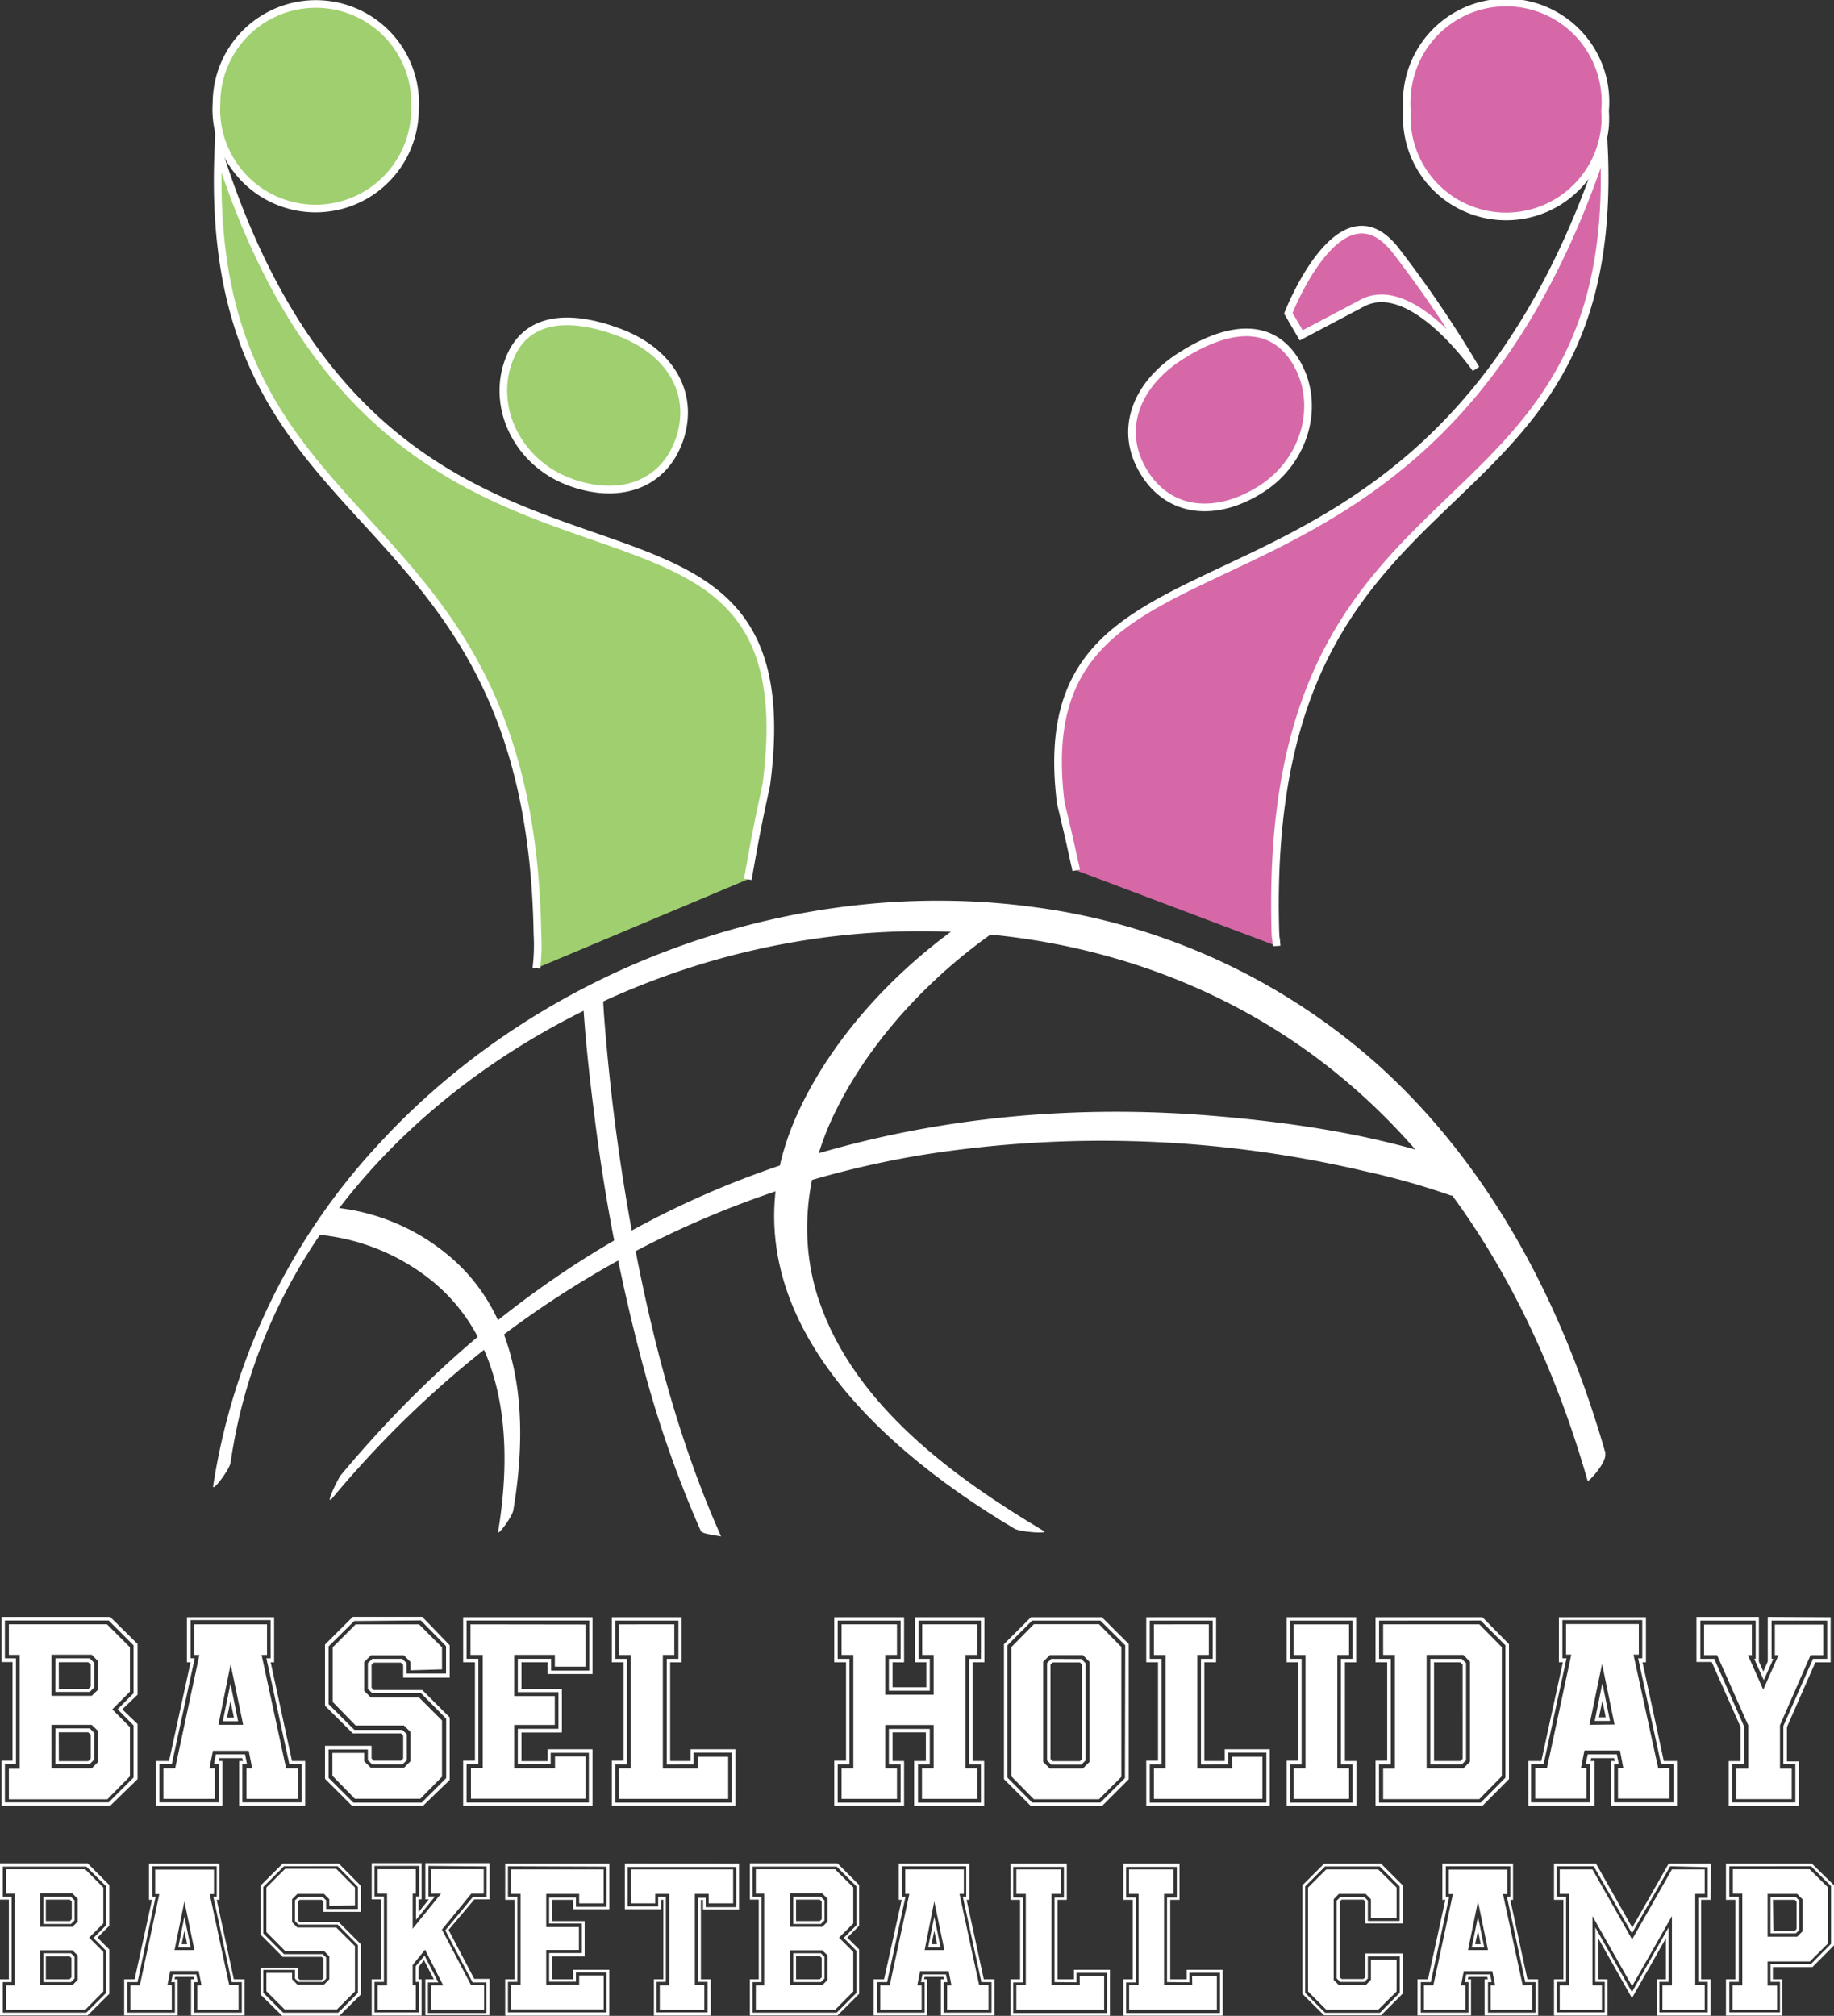<svg xmlns="http://www.w3.org/2000/svg" viewBox="0 0 240 263.79"><rect x="0" y="0" width="240" height="263.79" fill="#333333" stroke="none"/><defs><style>.cls-1{fill:#a0cf6f;}.cls-1,.cls-2{stroke:#fff;stroke-miterlimit:10;}.cls-2{fill:#d668a8;}.cls-3{fill:#fff;}</style></defs><title>vertical-holiday</title><g id="Layer_2" data-name="Layer 2"><g id="Layer_1-2" data-name="Layer 1"><path class="cls-1" d="M88.93,57.48c-2.12,6.15-8.11,8-14.57,5.52s-10-9.4-7.88-15.56,8.12-6.37,14.58-3.94S91,51.33,88.93,57.48Z"/><path class="cls-1" d="M70.19,126.7a25,25,0,0,0,.14-4.49c-1-59.31-44-49.51-41.76-102.51,22.55,71.39,78.22,33.35,71.71,83-1,4.59-1.32,6.17-2.42,12.37"/><path class="cls-1" d="M54.28,13.52a13,13,0,0,1-25.95,1.61,10.82,10.82,0,0,1,0-1.61,13,13,0,0,1,26,0Z"/><path class="cls-2" d="M149.68,61.77c3.34,5.48,9.57,5.94,15.39,2.21s7.83-11.2,4.49-16.68-9.27-4.42-15.09-.69S146.33,56.28,149.68,61.77Z"/><path class="cls-2" d="M167.06,123.79c-.1-1.67-.12-.4-.17-2C165.12,57.37,212.4,73,209.89,19.2c-23.22,70.42-76.25,44.19-71.08,85.85.69,2.83,1.24,5.22,1.75,7.6.34,1.57-.06-.45.27,1.24"/><path class="cls-2" d="M184.12,14.52a13,13,0,0,0,25.92,2,13.89,13.89,0,0,0,0-2,13,13,0,1,0-25.92-2A11.58,11.58,0,0,0,184.12,14.52Z"/><path class="cls-2" d="M168.59,41l1.69,2.89,8-4.23c6.52-3.43,14.86,8.6,14.86,8.6A152.48,152.48,0,0,0,182.82,33C175.51,23.19,168.59,41,168.59,41Z"/><path class="cls-3" d="M11.46,243.83l2.84,2.84V252l-1.55,1.55,1.55,1.55v5.81l-2.84,2.83H0V259H1.16V248.58H0v-4.75ZM.36,248.22H1.52v11.15H.36v4H11.3l2.61-2.6V255.3l-1.68-1.7,1.68-1.68v-5.06l-2.61-2.6H.36Zm13.16,3.48-1.86,1.86,1.86,1.86v5.18L11.15,263H.77v-3.2H1.91v-12H.77v-3.19H11.15L13.52,247Zm-8.26.44H9.47l.7-.67v-3l-.7-.7H5.26Zm0,7.64H9.47l.7-.7v-3.2l-.7-.67H5.26Zm.42-11.56H9.29l.46.46v2.62l-.46.47H5.68Zm0,7.38H9.29l.46.46v2.84l-.46.47H5.68ZM6,251.39H9.16l.23-.25v-2.3l-.25-.26H6ZM6,259H9.1l.25-.25v-2.53L9.1,256H6Z"/><path class="cls-3" d="M28.72,243.86v4.75h-.36L30.6,259H32v4.73H25V259h.41l-.07-.31H22.91l-.07.31h.41v4.73h-7V259h1.37l2.27-10.39H19.5v-4.75Zm-8.8,4.36h.44L18,259.37H16.64v4h6.25v-4H22.4l.21-1h3.07l.2,1h-.49v4h6.25v-4H30.32l-2.4-11.15h.44v-4H19.92Zm11.3,11.56V263H25.81v-3.2h.56L26,257.92H22.27l-.36,1.86h.57V263H17.06v-3.2H18.3l2.55-11.95h-.54v-3.2H28v3.2h-.56L30,259.78Zm-5.78-4.6-1.31-6.37-1.29,6.37Zm-1.31-4.36.82,4H23.33Zm.36,3.59-.36-1.75-.36,1.75Z"/><path class="cls-3" d="M47.22,246.77v3.41h-4.9v-1.34l-.23-.23H39.22l-.23.23v2.46l.23.23h5.11l2.89,2.89V261l-2.81,2.78H36.93L34.09,261v-3.49H39v1.34l.23.23H42.1l.23-.23V256.3l-.23-.23H37l-2.91-2.92v-6.4L37,243.86h7.33Zm-10.06-2.55-2.71,2.71V253l2.71,2.71h5.06l.46.44v2.76l-.46.44H39.07l-.47-.44v-1.14H34.45v3l2.61,2.61h7.19l2.58-2.58v-6.27l-2.65-2.68H39.07l-.47-.44v-2.74l.47-.43h3.15l.46.43v1.14h4.15v-2.89l-2.65-2.71Zm5.93,5.19v-.88l-.69-.7H38.91l-.69.7v3l.69.7H44l2.45,2.43v5.93l-2.35,2.35H37.24l-2.38-2.38v-2.39h3.36V259l.69.7H42.4l.69-.7V256l-.69-.7H37.31l-2.45-2.47V247l2.45-2.45H44L46.45,247v2.33Z"/><path class="cls-3" d="M64.07,248.55h-2l-3.37,4,3.36,6.4h2v4.75h-8.4V259h1.11l-1.29-2.5-.7.88V259h.39v4.75H48.64V259h1.24V248.55H48.64v-4.74h6.53v4.74h-.39v1.66l1.34-1.66h-.46v-4.74h8.41Zm-8-4.38v4h.85l-2.48,3.05v-3.05h.42v-4H49v4h1.24v11.18H49v4h5.81v-4h-.42V257.3l1.17-1.39,1.8,3.51H56v4h7.66v-4H61.85l-3.58-6.82,3.61-4.36h1.8v-4Zm1.76,8.33,3.82,7.28h1.7V263H56.43v-3.2H58l-2.38-4.67-1.62,2v2.66h.41V263h-5v-3.2h1.24v-12H49.41v-3.2h5v3.2H54v4.59l3.71-4.59H56.43v-3.2H63.3v3.2H61.67Z"/><path class="cls-3" d="M79.74,249.84H75v-1.23H72.25v2.78h4.26V256H72.25v3H75v-1.24h4.73v6H66.11V259h1.24V248.61H66.11v-4.75H79.74Zm-13.27-5.62v4h1.24v11.12H66.47v4h12.9V258.1h-4v1.22H71.86v-3.75h4.29v-3.86H71.86V248.3h3.51v1.23h4v-5.26Zm12.52.41v4.44h-3.2v-1.24H71.48v4.34h4.28v3H71.48v4.57h4.31V258.5H79v4.44H66.88v-3.2h1.24V247.83H66.88v-3.2Z"/><path class="cls-3" d="M96.71,243.86v6H92v-1.23h-.28V259H93v4.75H85.57V259h1.24V248.61h-.29v1.23H81.77v-6Zm-14.58,5.6h4v-1.24h1v11.12h-1.2v4h6.66v-4H91.35v-11h1v1.23h4v-5.26H82.13Zm13.81-.39h-3.2v-1.24H90.93v11.95h1.24V263H86.34v-3.2h1.24V247.83H85.75v1.24h-3.2v-4.44H95.94Z"/><path class="cls-3" d="M109.59,243.83l2.84,2.84V252l-1.55,1.55,1.55,1.55v5.81l-2.84,2.83H98.13V259h1.16V248.58H98.13v-4.75Zm-11.1,4.39h1.17v11.15H98.49v4h11l2.6-2.6V255.3l-1.68-1.7,1.68-1.68v-5.06l-2.6-2.6h-11Zm13.17,3.48-1.86,1.86,1.86,1.86v5.18L109.28,263H98.91v-3.2H100v-12H98.91v-3.19h10.37l2.38,2.37Zm-8.26.44h4.2l.7-.67v-3l-.7-.7h-4.2Zm0,7.64h4.2l.7-.7v-3.2l-.7-.67h-4.2Zm.41-11.56h3.61l.47.46v2.62l-.47.47h-3.61Zm0,7.38h3.61l.47.46v2.84l-.47.47h-3.61Zm.36-4.21h3.12l.24-.25v-2.3l-.26-.26h-3.1Zm0,7.61h3.1l.26-.25v-2.53l-.26-.26h-3.1Z"/><path class="cls-3" d="M126.85,243.86v4.75h-.36L128.74,259h1.39v4.73h-7V259h.42l-.08-.31H121l-.08.31h.41v4.73h-7V259h1.36L118,248.61h-.38v-4.75Zm-8.8,4.36h.44l-2.4,11.15h-1.31v4H121v-4h-.49l.21-1h3.07l.2,1h-.49v4h6.25v-4h-1.32L126,248.22h.44v-4H118Zm11.31,11.56V263h-5.42v-3.2h.57l-.37-1.86H120.4l-.36,1.86h.57V263h-5.42v-3.2h1.24L119,247.83h-.54v-3.2h7.67v3.2h-.57l2.58,11.95Zm-5.78-4.6-1.32-6.37L121,255.18Zm-1.32-4.36.83,4h-1.63Zm.36,3.59-.36-1.75-.36,1.75Z"/><path class="cls-3" d="M145.25,257.76v6h-13V259h1.24V248.61h-1.24v-4.75h7.35v4.75h-1.21V259h2.15v-1.24ZM138,259.37V248.3h1.23v-4H132.6v4h1.24v11.12H132.6v4h12.28v-5.26h-4v1.24Zm3.3.41h-3.69V247.83h1.21v-3.2H133v3.2h1.24v11.95H133V263h11.49v-4.44h-3.2Z"/><path class="cls-3" d="M160,257.76v6H147V259h1.24V248.61H147v-4.75h7.35v4.75h-1.21V259h2.15v-1.24Zm-7.28,1.61V248.3H154v-4h-6.63v4h1.24v11.12h-1.24v4h12.28v-5.26h-4v1.24Zm3.3.41h-3.69V247.83h1.22v-3.2h-5.81v3.2H149v11.95h-1.24V263h11.48v-4.44H156Z"/><path class="cls-3" d="M183.55,246.7v5h-4.88v-2.87l-.26-.25h-2.84l-.26.23v9.93l.26.23h2.84l.26-.23v-3.12h4.88v5.27l-2.82,2.83h-7.46l-2.83-2.81V246.7l2.83-2.82h7.46Zm-10.15-2.46-2.6,2.61v13.93l2.6,2.61h7.18l2.6-2.63V256H179v2.89l-.46.46h-3.15l-.47-.46V248.71l.47-.46h3.15l.46.46v2.66h4.15v-4.52l-2.6-2.61Zm6,6.71v-2.42l-.69-.7H175.2l-.67.7v10.55l.69.7h3.49l.69-.7v-2.66h3.36v4.18l-2.4,2.38h-6.81l-2.38-2.38V247l2.38-2.37h6.81l2.4,2.37v4Z"/><path class="cls-3" d="M198,243.86v4.75h-.36L199.88,259h1.4v4.73h-7V259h.41l-.07-.31h-2.46l-.08.31h.42v4.73h-7V259h1.37l2.27-10.39h-.39v-4.75Zm-8.8,4.36h.44l-2.4,11.15h-1.32v4h6.25v-4h-.49l.2-1H195l.21,1h-.49v4h6.24v-4H199.6l-2.4-11.15h.44v-4H189.2Zm11.3,11.56V263h-5.42v-3.2h.57l-.36-1.86h-3.74l-.36,1.86h.57V263h-5.42v-3.2h1.23l2.56-11.95h-.54v-3.2h7.66v3.2h-.57l2.58,11.95Zm-5.78-4.6-1.31-6.37-1.3,6.37Zm-1.31-4.36.82,4H192.6Zm.36,3.59-.36-1.75-.37,1.75Z"/><path class="cls-3" d="M223.85,248.61h-1.24V259h1.24v4.75h-7V259H218v-5.36l-4.44,7.82-4.41-7.82V259h1.21v4.75h-7V259h1.23V248.61h-1.23v-4.75h5.49l4.75,8.38,4.77-8.38h5.5Zm-5.29-4.39-5,8.77-5-8.77H203.7v4h1.24v11.12H203.7v4H210v-4h-1.24v-7.13l4.8,8.47,4.8-8.47v7.13h-1.21v4h6.32v-4h-1.24v-11h1.24v-4Zm3.28,3.61v11.95h1.24V263h-5.53v-3.2h1.24v-9.06l-5.21,9.16-5.19-9.16v9.06h1.24V263h-5.52v-3.2h1.24V247.83h-1.24v-3.2h4.28l5.19,9.16,5.21-9.16h4.29v3.2Zm0,0v11.95h1.24V263h-5.53v-3.2h1.24v-9.06l-5.21,9.16-5.19-9.16v9.06h1.24V263h-5.52v-3.2h1.24V247.83h-1.24v-3.2h4.28l5.19,9.16,5.21-9.16h4.29v3.2Z"/><path class="cls-3" d="M240,246.7v7.87l-2.83,2.84H232V259h1.21v4.75h-7.35V259h1.24V248.61h-1.24v-4.75h11.23Zm-13.7-2.48v4h1.24v11.12H226.3v4h6.63v-4h-1.24V257H237l2.61-2.63v-7.56l-2.61-2.6ZM239.23,247v7.3l-2.38,2.37h-5.54v3.15h1.24V263h-5.83v-3.2H228v-12h-1.23v-3.2H236.8Zm-7.92,6.43h3.87l.69-.69v-4.21l-.69-.7h-3.87Zm.38-5.18H235l.44.43v3.9L235,253h-3.31Zm.39,4.41h2.79l.23-.24v-3.58l-.23-.23H232Z"/><path class="cls-3" d="M14.42,211.59,18,215.12v6.64l-2,1.92,2,1.92v7.21l-3.58,3.49H.19v-5.9H1.64V217.49H.19v-5.9ZM.64,217H2.09v13.85H.64v5H14.23l3.24-3.24v-6.83l-2.08-2.11,2.08-2.09V215.3l-3.24-3.24H.64ZM17,221.37l-2.31,2.31L17,226v6.45l-2.95,3H1.16v-4H2.57v-14.9H1.16v-4H14l3,3Zm-10.26.54H12l.86-.83V217.4l-.86-.87H6.73Zm0,9.49H12l.86-.86v-4l-.86-.83H6.73ZM7.26,217h4.48l.58.58v3.24l-.58.58H7.25Zm0,9.17h4.48l.58.58v3.51l-.58.58H7.25ZM7.7,221h3.88l.29-.31v-2.86l-.32-.32H7.69Zm0,9.46h3.85l.32-.32V227l-.32-.32H7.69Z"/><path class="cls-3" d="M35.87,211.63v5.89h-.45l2.79,12.92h1.73v5.86H31.29v-5.86h.51l-.1-.38h-3l-.1.38h.51v5.86H20.42v-5.86h1.7l2.82-12.92h-.48v-5.89ZM24.94,217h.54l-3,13.85H20.87v5h7.75v-5H28l.25-1.28h3.82l.25,1.28h-.61v5h7.76v-5H37.86l-3-13.85h.55v-5H24.94ZM39,231.4v4H32.25v-4H33l-.45-2.3H27.86l-.45,2.3h.7v4H21.38v-4h1.54l3.17-14.84h-.67v-4h9.52v4h-.71l3.21,14.84Zm-7.18-5.7-1.64-7.92-1.6,7.92Zm-1.66-5.4,1,4.94h-2Zm.45,4.46-.45-2.18-.45,2.18Z"/><path class="cls-3" d="M58.85,215.3v4.23H52.76v-1.67l-.29-.29H48.91l-.29.29v3l.29.29h6.35l3.59,3.59v8.18l-3.49,3.38h-9.3l-3.53-3.53v-4.32h6.09v1.66l.29.29h3.56l.29-.29v-3l-.29-.29H46.16l-3.63-3.62v-8l3.63-3.62h9.1Zm-12.5-3.18L43,215.44V223l3.37,3.37h6.28l.58.55v3.43l-.58.54H48.72l-.58-.54v-1.42H43v3.72l3.24,3.24h8.94l3.21-3.21V224.9l-3.3-3.34H48.72l-.58-.54v-3.4l.58-.55h3.91l.58.55V219h5.16v-3.59l-3.3-3.37Zm7.37,6.45v-1.09l-.86-.87H48.53l-.87.87v3.78l.87.87h6.31l3,3v7.37L55,235.38H46.44l-2.94-3v-3h4.16v1.09l.87.86h4.33l.86-.86v-3.82l-.86-.86H46.54l-3-3.08v-7.15l3-3h8.3l3,3v2.89Z"/><path class="cls-3" d="M77.54,219.06H71.67v-1.54H68.24V221h5.29v5.71H68.24v3.75h3.43V228.9h5.87v7.4H60.61v-5.9h1.54V217.52H60.61v-5.89H77.54Zm-16.48-7v5H62.6v13.82H61.06v5h16v-6.51h-5v1.51h-4.3v-4.65h5.32v-4.8H67.76v-4.37h4.36v1.55h5v-6.55Zm15.55.52v5.51h-4v-1.54H67.28v5.39H72.6v3.78H67.28v5.67h5.35v-1.54h4v5.52h-15v-4h1.54V216.56h-1.6v-4Z"/><path class="cls-3" d="M96.25,228.9v7.4H80.07v-5.9h1.54V217.52H80.07v-5.89H89.2v5.89H87.7v12.92h2.67V228.9Zm-9,2V217.07h1.53v-5H80.52v5h1.53v13.82H80.52v5H95.77v-6.54h-5v1.54Zm4.1.51H86.74V216.56h1.5v-4H81v4h1.54V231.4H81v4H95.29v-5.52h-4Z"/><path class="cls-3" d="M118.31,211.63v5.89H116.8v3.27h4.42v-3.27h-1.5v-5.89h9.1v5.89h-1.54v12.92h1.51v5.9h-9.17v-5.9h1.54v-3.75H116.8v3.75h1.51v5.86h-9.14v-5.9h1.54V217.52h-1.54v-5.89Zm-8.69.44v5h1.54v13.82h-1.54v5h8.24v-5h-1.54v-4.65h5.35v4.65h-1.54v5h8.24v-5h-1.54V217.07h1.54v-5H120.2v5h1.47v4.17h-5.35v-4.17h1.54v-5Zm16.73,4.49V231.4h1.54v4h-7.24v-4h1.53v-5.67h-6.34v5.67h1.54v4h-7.25v-4h1.54V216.56h-1.54v-4h7.25v4h-1.54v5.2h6.34v-5.2h-1.5v-4h7.21v4Z"/><path class="cls-3" d="M147.7,232.84l-3.5,3.5h-9.29l-3.53-3.53V215.15l3.53-3.52h9.29l3.5,3.49Zm-.45-17.54L144,212.07h-8.94l-3.23,3.23v17.31l3.24,3.27H144l3.21-3.21Zm-.51.22v17l-2.92,2.92h-8.53l-2.95-3v-16.9l2.95-3h8.53Zm-4.17,1.93-.86-.87h-4.33l-.87.87v13.11l.87.86h4.33l.86-.86Zm-1.06-.36.55.55v12.73l-.55.54h-3.94l-.55-.54V217.62l.55-.55Zm.1.74-.29-.29h-3.56l-.29.29v12.34l.29.29h3.56l.29-.29Z"/><path class="cls-3" d="M166.16,228.9v7.4H150v-5.9h1.54V217.52H150v-5.89h9.14v5.89H157.6v12.92h2.67V228.9Zm-9,2V217.07h1.54v-5h-8.24v5H152v13.82h-1.54v5h15.26v-6.54h-5v1.54Zm4.1.51h-4.58V216.56h1.51v-4H151v4h1.53V231.4H151v4H165.2v-5.52h-4Z"/><path class="cls-3" d="M177.47,211.63v5.89H176v12.92h1.5v5.86h-9.13v-5.9h1.54V217.52h-1.54v-5.89Zm-8.68,5.44h1.54v13.82h-1.54v5H177v-5h-1.53V217.07H177v-5h-8.23Zm6.22-.51h1.53v-4H169.3v4h1.54V231.4H169.3v4h7.24v-4H175Z"/><path class="cls-3" d="M197.47,215.15v17.66L194,236.3H180v-5.9h1.53V217.52H180v-5.89h14Zm-17-3.08v5H182v13.82h-1.54v5h13.31l3.23-3.27V215.3l-3.23-3.24Zm16.06,3.47v16.89l-2.95,3H181v-4h1.54V216.56H181v-4h12.59Zm-4.17,1.89-.86-.87h-4.81V231.4h4.81l.86-.86Zm-5.19-.36h4.11l.57.55v12.73l-.57.54h-4.11Zm.49,13.37h3.46l.28-.29V217.81l-.32-.29h-3.42Z"/><path class="cls-3" d="M215.39,211.63v5.89h-.45l2.79,12.92h1.73v5.86h-8.65v-5.86h.51l-.09-.38h-3l-.1.38h.52v5.86H200v-5.86h1.7l2.82-12.92H204v-5.89ZM204.46,217H205l-3,13.85h-1.64v5h7.76v-5h-.61l.26-1.28h3.81l.26,1.28h-.61v5H219v-5h-1.63l-3-13.85h.54v-5H204.46Zm14,14.36v4h-6.73v-4h.7l-.44-2.3h-4.65l-.45,2.3h.71v4h-6.7v-4h1.54l3.18-14.84h-.68v-4h9.52v4h-.7L217,231.4Zm-7.18-5.7-1.63-7.92L208,225.7Zm-1.59-5.4,1,4.94h-2Zm.44,4.46-.44-2.18-.45,2.18Z"/><path class="cls-3" d="M239.56,211.63v5.89h-2L233.84,226v4.49h1.54v5.86h-9.16v-5.9h1.54v-4.49L224,217.48h-2v-5.89h8.17v5.83l.58,1.31.58-1.31v-5.83Zm-7.73,5.44h.23l-1.25,2.79-1.25-2.79h.19v-5h-7.24v5h1.82l3.88,8.79v5h-1.54v5h8.27v-5h-1.57v-5l3.88-8.79h1.86v-5h-7.28Zm6.77-4.48v4h-1.67l-4,9.17v5.67h1.54v4h-7.24v-4h1.54v-5.67l-4.07-9.17H223v-4h6.25v4h-.51l2,4.52,2-4.52h-.48v-4Z"/><path class="cls-3" d="M41.47,161.55a27.77,27.77,0,0,1,13.82,5.12c10.86,7.76,11.92,21.59,9.89,33.77-.1.64,1.9-2,2-2.86,2-11.89,1.27-25.48-8.86-33.6a27.42,27.42,0,0,0-14.93-6c-1-.06-2,3.53-2,3.53Z"/><path class="cls-3" d="M210.1,190.18c-5.43-19-14.75-37.23-29.58-50.66a84,84,0,0,0-45-20.79c-31.24-4.31-64.45,7.65-85.82,30.83a84.49,84.49,0,0,0-21.81,44.91c-.12.82,2.15-2.14,2.29-3.1,4.49-31.32,29.69-54.47,58.72-64.29s62.4-6.11,86.49,13.77c16.41,13.54,26.59,32.72,32.37,52.93.06.24,2.61-2.49,2.29-3.6Z"/><path class="cls-3" d="M192,152.62c-10.8-4-22.69-5.77-34.09-6.67-24.81-1.95-50.17,2.12-72.41,13.57C69.63,167.7,56,179.37,44.63,193c-.43.51-2.24,4.3-1.11,3,19.72-23.67,46.48-39.73,76.91-44.83a150.38,150.38,0,0,1,58.22,2.1,96.83,96.83,0,0,1,11.22,3.17c.63.23,2.4-3.75,2.13-3.85Z"/><path class="cls-3" d="M127.72,119.65c-9.51,6.19-18.37,15.37-23.18,25.68-11.23,24.07,8.9,43.23,28.2,54.7.79.47,4.49.69,3.89.34-11.85-7.06-24.74-16.44-29.42-30.06-2.84-8.3-1.71-17.08,2.11-24.86,4.86-9.91,13.39-18.73,22.62-24.74,0,0-3.26-1.66-4.22-1Z"/><path class="cls-3" d="M76.25,130.08c.26,5.19.84,10.38,1.49,15.53a241.16,241.16,0,0,0,6.65,34,144.92,144.92,0,0,0,7.32,20.73c.12.27,1,.41,1.3.48s1.34.2,1.36.25c-5.26-11.79-8.65-24.37-11.12-37a266.74,266.74,0,0,1-3.94-28c-.16-1.76-.3-3.53-.39-5.29,0-.44-2.66-.63-2.67-.73Z"/></g></g></svg>